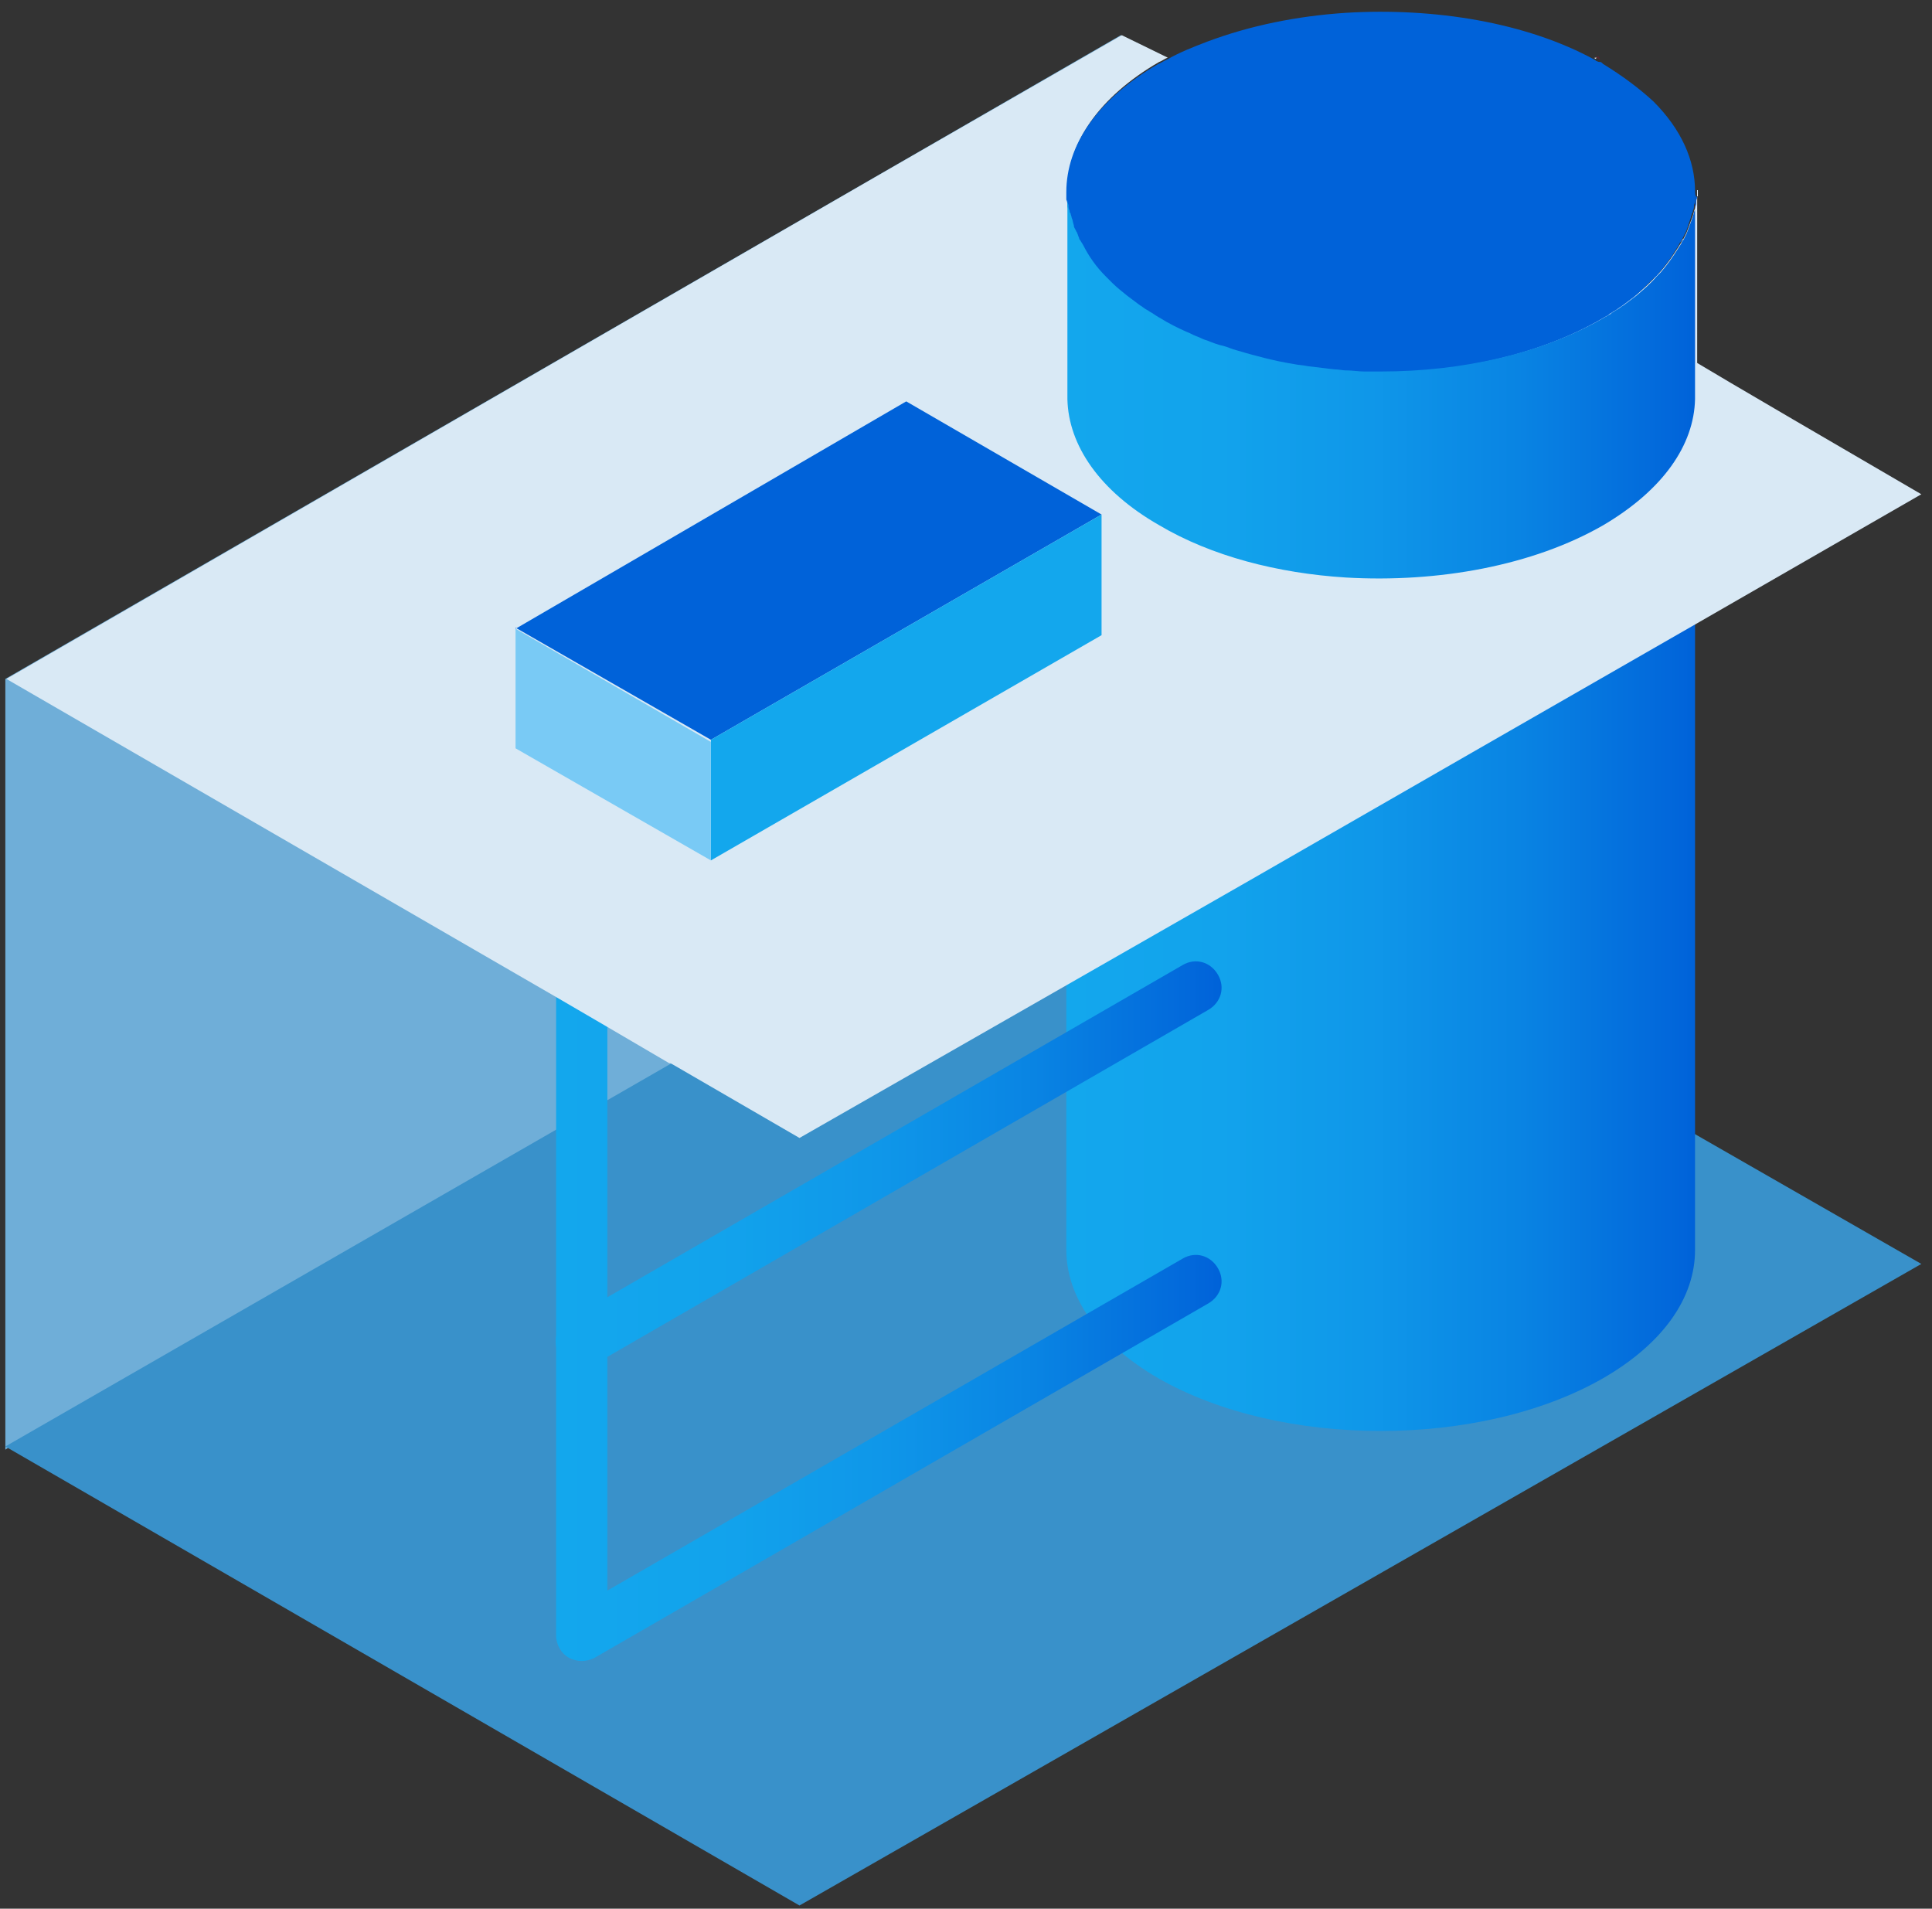 <?xml version="1.0" encoding="utf-8"?>
<!-- Generator: Adobe Illustrator 24.1.1, SVG Export Plug-In . SVG Version: 6.00 Build 0)  -->
<svg version="1.1" id="Ebene_1" xmlns="http://www.w3.org/2000/svg" xmlns:xlink="http://www.w3.org/1999/xlink" x="0px" y="0px"
	 viewBox="0 0 181 178.8" style="enable-background:new 0 0 181 178.8;" xml:space="preserve">
<rect x="0" y="0" width="181" height="178.8" fill="#333333" stroke="none"/>
<style type="text/css">
	.st0{fill:#6FAED8;}
	.st1{fill:#3991CA;}
	.st2{fill:url(#SVGID_1_);}
	.st3{fill:url(#SVGID_2_);}
	.st4{fill:url(#SVGID_3_);}
	.st5{fill:url(#SVGID_4_);}
	.st6{fill:url(#SVGID_5_);}
	.st7{fill:#ECECED;}
	.st8{fill:#D9E9F5;}
	.st9{opacity:0.19;fill:#DD0029;}
	.st10{fill:#0062D9;}
	.st11{fill:url(#SVGID_6_);}
	.st12{fill:#13A7ED;}
	.st13{fill:#79CAF5;}
</style>
<g>
	<path class="st0" d="M105,3.3L105,3.3l4.3,2.1c-0.3,0.1-0.5,0.3-0.8,0.4c-5.7,3.3-8.6,7.7-8.6,12c0,0.2,0,0.5,0,0.7
		c0,0.2,0,0.4,0.1,0.6c0,0.2,0,0.4,0.1,0.5c0,0.1,0,0.2,0.1,0.3c0,0.1,0.1,0.3,0.1,0.4c0.1,0.2,0.1,0.4,0.2,0.7
		c0,0.2,0.1,0.3,0.2,0.5c0,0.1,0.1,0.1,0.1,0.2c0.1,0.2,0.1,0.3,0.2,0.5c0,0.1,0,0.1,0.1,0.2c0.1,0.2,0.2,0.3,0.3,0.5
		c0.5,1,1.2,2,2.1,2.9c0.2,0.2,0.4,0.4,0.6,0.6c0.4,0.4,0.9,0.8,1.4,1.2c0.4,0.3,0.8,0.6,1.2,0.9c0.2,0.1,0.4,0.3,0.6,0.4
		c0.2,0.1,0.3,0.2,0.5,0.3c0.3,0.2,0.6,0.4,0.8,0.5c0.8,0.5,1.6,0.9,2.5,1.3c0.3,0.1,0.6,0.3,0.9,0.4c0.3,0.1,0.6,0.3,1,0.4
		c0.5,0.2,1,0.4,1.5,0.5c0.4,0.1,0.8,0.3,1.2,0.4c1.7,0.5,3.5,1,5.4,1.3c0.4,0.1,0.9,0.1,1.3,0.2c0.8,0.1,1.7,0.2,2.5,0.3
		c0.4,0,0.8,0.1,1.1,0.1h0.1v28.6l-21,12.1l-5.2,3L63,99.7l-6.1,3.5l-4.8,2.8L0.8,135.6l-0.3,0.2V63.6l0,0L105,3.3L105,3.3z"/>
	<polygon class="st1" points="0.5,135.5 74.9,178.5 180,118.4 105,75.4 	"/>
	<g>
		<g>
			<linearGradient id="SVGID_1_" gradientUnits="userSpaceOnUse" x1="99.901" y1="41.198" x2="158.791" y2="41.198">
				<stop  offset="0" style="stop-color:#89B1DF"/>
				<stop  offset="0.136" style="stop-color:#83AEDD"/>
				<stop  offset="0.325" style="stop-color:#71A5D8"/>
				<stop  offset="0.544" style="stop-color:#5397D1"/>
				<stop  offset="0.784" style="stop-color:#2B84C6"/>
				<stop  offset="1" style="stop-color:#0070BA"/>
			</linearGradient>
			<path class="st2" d="M158.8,37.6c0,4.4-2.9,8.7-8.6,12.1c-0.4,0.2-0.8,0.4-1.2,0.7c-0.3,0.2-0.7,0.3-1,0.5
				c-0.3,0.1-0.5,0.2-0.8,0.3c-0.1,0-0.2,0.1-0.2,0.1c-0.3,0.1-0.7,0.3-1,0.4c-0.3,0.1-0.5,0.2-0.8,0.3c-0.3,0.1-0.5,0.2-0.8,0.3
				c-0.4,0.1-0.8,0.3-1.3,0.4s-0.9,0.3-1.3,0.4c-0.9,0.2-1.8,0.5-2.8,0.6c-0.9,0.2-1.8,0.3-2.7,0.5c-0.5,0.1-0.9,0.1-1.4,0.2
				c-1.9,0.2-3.8,0.3-5.7,0.3c-0.5,0-1.1,0-1.6,0c-0.6,0-1.1-0.1-1.7-0.1c-0.4,0-0.8-0.1-1.2-0.1c-0.8-0.1-1.5-0.1-2.3-0.3
				c-0.3,0-0.6-0.1-1-0.1c-0.2,0-0.5-0.1-0.7-0.1c-0.3,0-0.6-0.1-0.9-0.2c0,0,0,0,0,0c-0.3-0.1-0.7-0.1-1-0.2
				c-0.4-0.1-0.8-0.2-1.1-0.3c-0.4-0.1-0.8-0.2-1.2-0.3c-0.3-0.1-0.7-0.2-1-0.3c-0.4-0.1-0.8-0.2-1.2-0.4c-0.2-0.1-0.4-0.1-0.6-0.2
				c-0.3-0.1-0.6-0.2-0.9-0.3c-0.3-0.1-0.5-0.2-0.8-0.3c0,0-0.1,0-0.1,0c-0.1,0-0.2-0.1-0.3-0.1c-0.4-0.2-0.8-0.3-1.2-0.5
				s-0.8-0.4-1.1-0.6c-0.4-0.2-0.7-0.4-1.1-0.6c-5.7-3.3-8.6-7.7-8.6-12.1c0-0.1,0-0.2,0-0.3c0.1-3.4,1.9-6.8,5.5-9.6
				c0.4,0.3,0.8,0.6,1.2,0.9c0.2,0.1,0.4,0.3,0.6,0.4c0.2,0.1,0.3,0.2,0.5,0.3c0.3,0.2,0.6,0.4,0.8,0.5c0.8,0.5,1.6,0.9,2.5,1.3
				c0.3,0.1,0.6,0.3,0.9,0.4c0.3,0.1,0.6,0.3,1,0.4c0.5,0.2,1,0.4,1.5,0.5c0.4,0.1,0.8,0.3,1.2,0.4c1.7,0.5,3.5,1,5.4,1.3
				c0.4,0.1,0.9,0.1,1.3,0.2c0.8,0.1,1.7,0.2,2.5,0.3c0.4,0,0.8,0.1,1.1,0.1h0.1c0,0,0,0,0,0c0.5,0,1.1,0.1,1.6,0.1
				c0.5,0,1.1,0,1.6,0c7.6,0,15.1-1.7,20.8-5c0.2-0.1,0.5-0.3,0.7-0.4c0,0,0.1-0.1,0.1-0.1c0.2-0.1,0.3-0.2,0.5-0.3
				c0.2-0.1,0.4-0.3,0.6-0.4c0.4-0.3,0.8-0.6,1.2-0.9c2.2,1.8,3.7,3.7,4.6,5.8c0.5,1.3,0.8,2.5,0.9,3.8
				C158.8,37.5,158.8,37.5,158.8,37.6z"/>
		</g>
		<linearGradient id="SVGID_2_" gradientUnits="userSpaceOnUse" x1="99.896" y1="85.888" x2="158.789" y2="85.888">
			<stop  offset="0" style="stop-color:#13A7ED"/>
			<stop  offset="0.246" style="stop-color:#12A3EC"/>
			<stop  offset="0.484" style="stop-color:#0F97E9"/>
			<stop  offset="0.719" style="stop-color:#0984E3"/>
			<stop  offset="0.95" style="stop-color:#0269DB"/>
			<stop  offset="1" style="stop-color:#0062D9"/>
		</linearGradient>
		<path class="st3" d="M158.8,37.6v79.5c0,4.4-2.9,8.7-8.6,12c-11.5,6.6-30.2,6.6-41.7,0c-5.7-3.3-8.6-7.7-8.6-12V37.6
			c0,4.4,2.9,8.7,8.6,12c11.5,6.6,30.2,6.6,41.7,0C155.9,46.4,158.8,42,158.8,37.6z"/>
	</g>
	<linearGradient id="SVGID_3_" gradientUnits="userSpaceOnUse" x1="52.096" y1="114.035" x2="114.401" y2="114.035">
		<stop  offset="0" style="stop-color:#13A7ED"/>
		<stop  offset="0.246" style="stop-color:#12A3EC"/>
		<stop  offset="0.484" style="stop-color:#0F97E9"/>
		<stop  offset="0.719" style="stop-color:#0984E3"/>
		<stop  offset="0.95" style="stop-color:#0269DB"/>
		<stop  offset="1" style="stop-color:#0062D9"/>
	</linearGradient>
	<path class="st4" d="M54.5,155.6c-0.4,0-0.8-0.1-1.2-0.3c-0.7-0.4-1.2-1.2-1.2-2.1V74.9c0-1.3,1.1-2.4,2.4-2.4
		c1.3,0,2.4,1.1,2.4,2.4V149l53.9-31.1c1.2-0.7,2.6-0.3,3.3,0.9c0.7,1.2,0.3,2.6-0.9,3.3l-57.5,33.2
		C55.3,155.5,54.9,155.6,54.5,155.6z"/>
	<linearGradient id="SVGID_4_" gradientUnits="userSpaceOnUse" x1="52.096" y1="109.093" x2="114.401" y2="109.093">
		<stop  offset="0" style="stop-color:#13A7ED"/>
		<stop  offset="0.246" style="stop-color:#12A3EC"/>
		<stop  offset="0.484" style="stop-color:#0F97E9"/>
		<stop  offset="0.719" style="stop-color:#0984E3"/>
		<stop  offset="0.95" style="stop-color:#0269DB"/>
		<stop  offset="1" style="stop-color:#0062D9"/>
	</linearGradient>
	<path class="st5" d="M54.5,128.1c-0.8,0-1.6-0.4-2.1-1.2c-0.7-1.2-0.3-2.6,0.9-3.3l57.5-33.2c1.2-0.7,2.6-0.3,3.3,0.9
		c0.7,1.2,0.3,2.6-0.9,3.3l-57.5,33.2C55.3,128,54.9,128.1,54.5,128.1z"/>
	<linearGradient id="SVGID_5_" gradientUnits="userSpaceOnUse" x1="213.605" y1="57.925" x2="213.612" y2="57.925">
		<stop  offset="0.204" style="stop-color:#E9EEF9"/>
		<stop  offset="0.357" style="stop-color:#DFE7F6"/>
		<stop  offset="0.619" style="stop-color:#D6E1F4"/>
		<stop  offset="0.969" style="stop-color:#D3DFF3"/>
	</linearGradient>
	<path class="st6" d="M213.6,57.8v0.3h0C213.6,58,213.6,57.9,213.6,57.8z"/>
	<path class="st7" d="M149.6,5.4l-0.1,0.1c-0.1,0-0.1,0-0.1-0.1L149.6,5.4z"/>
	<path class="st7" d="M149.9,5.6C149.8,5.6,149.8,5.6,149.9,5.6l-0.2-0.2L149.9,5.6z"/>
	<path class="st8" d="M180,46.3l-21.2,12.2l-20.9,12l-20.7,11.9l-17.3,9.9l-25,14.3L63,99.7l-0.2-0.1l-0.1,0l0,0l-5.8-3.4l-4.8-2.8
		L0.6,63.6l0,0l81.9-47.3l22.6-13l0,0l0,0l4.3,2.1c-0.3,0.1-0.5,0.3-0.8,0.4c-5.7,3.3-8.6,7.7-8.6,12c0,0.2,0,0.5,0,0.7
		c0,0.2,0,0.4,0.1,0.6c0,0.2,0,0.4,0.1,0.5c0,0.1,0,0.2,0.1,0.3c0,0.1,0.1,0.3,0.1,0.4c0.1,0.2,0.1,0.4,0.2,0.7
		c0,0.2,0.1,0.3,0.2,0.5c0,0.1,0.1,0.1,0.1,0.2c0.1,0.2,0.1,0.3,0.2,0.5c0,0.1,0,0.1,0.1,0.2c0.1,0.2,0.2,0.3,0.3,0.5
		c0.5,1,1.2,2,2.1,2.9c0.2,0.2,0.4,0.4,0.6,0.6c0.4,0.4,0.9,0.8,1.4,1.2c0.4,0.3,0.8,0.6,1.2,0.9c0.2,0.1,0.4,0.3,0.6,0.4
		c0.2,0.1,0.3,0.2,0.5,0.3c0.3,0.2,0.6,0.4,0.8,0.5c0.8,0.5,1.6,0.9,2.5,1.3c0.3,0.1,0.6,0.3,0.9,0.4c0.3,0.1,0.6,0.3,1,0.4
		c0.5,0.2,1,0.4,1.5,0.5c0.4,0.1,0.8,0.3,1.2,0.4c1.7,0.5,3.5,1,5.4,1.3c0.4,0.1,0.9,0.1,1.3,0.2c0.8,0.1,1.7,0.2,2.5,0.3
		c0.4,0,0.8,0.1,1.1,0.1h0.1c0,0,0,0,0,0c0.5,0,1.1,0.1,1.6,0.1c0.5,0,1.1,0,1.6,0c7.6,0,15.1-1.7,20.8-5c0.2-0.1,0.5-0.3,0.7-0.4
		c0,0,0.1-0.1,0.1-0.1c0.2-0.1,0.3-0.2,0.5-0.3c0.2-0.1,0.4-0.3,0.6-0.4c0.4-0.3,0.8-0.6,1.2-0.9c0.7-0.6,1.3-1.1,1.9-1.8
		c0.1-0.1,0.3-0.3,0.4-0.4c0.6-0.7,1.1-1.4,1.6-2.2c0.1-0.2,0.3-0.4,0.4-0.7c0,0,0-0.1,0.1-0.1c0.1-0.2,0.2-0.4,0.3-0.6
		c0.2-0.5,0.4-1.1,0.6-1.6c0-0.1,0.1-0.3,0.1-0.4c0-0.1,0.1-0.2,0.1-0.3c0-0.2,0.1-0.4,0.1-0.5c0-0.2,0-0.4,0.1-0.6
		c0-0.2,0-0.5,0-0.7V34l3.2,1.9l5.8,3.4l0,0L180,46.3z"/>
	<path class="st9" d="M149.9,5.6C149.8,5.6,149.8,5.6,149.9,5.6c-0.2-0.1-0.2-0.1-0.3-0.2c-0.1,0-0.1,0-0.1-0.1l0.3,0L149.9,5.6z"/>
	<path class="st9" d="M158.8,17.9V34l-0.9-0.5l-0.7-0.4l-6.3-3.6c0,0,0.1-0.1,0.1-0.1c0.2-0.1,0.3-0.2,0.5-0.3
		c0.2-0.1,0.4-0.3,0.6-0.4c0.4-0.3,0.8-0.6,1.2-0.9c0.7-0.6,1.3-1.1,1.9-1.8c0.1-0.1,0.3-0.3,0.4-0.4c0.6-0.7,1.1-1.4,1.6-2.2
		c0.1-0.2,0.3-0.4,0.4-0.7c0,0,0-0.1,0.1-0.1c0.1-0.2,0.2-0.4,0.3-0.6c0.2-0.5,0.4-1.1,0.6-1.6c0-0.1,0.1-0.3,0.1-0.4
		c0-0.1,0.1-0.2,0.1-0.3c0-0.2,0.1-0.4,0.1-0.5c0-0.2,0-0.4,0.1-0.6C158.8,18.3,158.8,18.1,158.8,17.9z"/>
	<g>
		<g>
			<path class="st10" d="M158.8,17.9c0,0.2,0,0.5,0,0.7c0,0.2,0,0.4-0.1,0.6c0,0.2,0,0.4-0.1,0.5c0,0.1,0,0.2-0.1,0.3
				c0,0.1-0.1,0.3-0.1,0.4c-0.2,0.5-0.3,1.1-0.6,1.6c-0.1,0.2-0.2,0.4-0.3,0.6c0,0,0,0.1-0.1,0.1c-0.1,0.2-0.2,0.4-0.4,0.7
				c-0.4,0.7-1,1.5-1.6,2.2c-0.1,0.1-0.2,0.3-0.4,0.4c-0.6,0.6-1.2,1.2-1.9,1.8c-0.4,0.3-0.8,0.6-1.2,0.9c-0.2,0.1-0.4,0.3-0.6,0.4
				c-0.2,0.1-0.3,0.2-0.5,0.3c0,0-0.1,0.1-0.1,0.1c-0.2,0.1-0.5,0.3-0.7,0.4c-5.7,3.3-13.3,5-20.8,5c-0.5,0-1.1,0-1.6,0
				c-0.5,0-1.1,0-1.6-0.1c0,0,0,0,0,0H126c-0.4,0-0.8,0-1.1-0.1c-0.9-0.1-1.7-0.2-2.5-0.3c-0.4-0.1-0.9-0.1-1.3-0.2
				c-1.9-0.3-3.7-0.7-5.4-1.3c-0.4-0.1-0.8-0.3-1.2-0.4c-0.5-0.2-1-0.3-1.5-0.5c-0.3-0.1-0.7-0.3-1-0.4c-0.3-0.1-0.6-0.3-0.9-0.4
				c-0.9-0.4-1.7-0.8-2.5-1.3c-0.3-0.2-0.6-0.3-0.8-0.5c-0.2-0.1-0.3-0.2-0.5-0.3c-0.2-0.1-0.4-0.3-0.6-0.4
				c-0.4-0.3-0.8-0.6-1.2-0.9c-0.5-0.4-1-0.8-1.4-1.2c-0.2-0.2-0.4-0.4-0.6-0.6c-0.9-0.9-1.6-1.9-2.1-2.9c-0.1-0.2-0.2-0.3-0.3-0.5
				c0-0.1-0.1-0.1-0.1-0.2c-0.1-0.2-0.2-0.3-0.2-0.5c0-0.1-0.1-0.1-0.1-0.2c-0.1-0.2-0.1-0.3-0.2-0.5c-0.1-0.2-0.2-0.5-0.2-0.7
				c0-0.1-0.1-0.3-0.1-0.4c0-0.1,0-0.2-0.1-0.3c0-0.2-0.1-0.4-0.1-0.5c0-0.2,0-0.4-0.1-0.6c0-0.2,0-0.5,0-0.7c0-4.4,2.9-8.7,8.6-12
				c0.3-0.1,0.5-0.3,0.8-0.4c1.2-0.7,2.5-1.2,3.8-1.7c4-1.5,8.4-2.4,13-2.7h0c8.3-0.5,16.9,0.9,23.3,4.4c0,0,0.1,0,0.1,0.1
				c0.1,0,0.2,0.1,0.3,0.1c0,0,0.1,0,0.1,0c0.1,0,0.2,0.1,0.3,0.2c1.8,1.1,3.4,2.3,4.7,3.5c2.6,2.6,3.9,5.5,3.9,8.4
				C158.8,17.8,158.8,17.8,158.8,17.9z"/>
		</g>
		<linearGradient id="SVGID_6_" gradientUnits="userSpaceOnUse" x1="99.901" y1="35.965" x2="158.791" y2="35.965">
			<stop  offset="0" style="stop-color:#13A7ED"/>
			<stop  offset="0.246" style="stop-color:#12A3EC"/>
			<stop  offset="0.484" style="stop-color:#0F97E9"/>
			<stop  offset="0.719" style="stop-color:#0984E3"/>
			<stop  offset="0.95" style="stop-color:#0269DB"/>
			<stop  offset="1" style="stop-color:#0062D9"/>
		</linearGradient>
		<path class="st11" d="M158.8,17.9v19.2c0,0.1,0,0.2,0,0.3c-0.1,4.3-3,8.5-8.6,11.8c-6.6,3.8-15.5,5.4-24.1,4.9
			c-6.4-0.4-12.6-2-17.5-4.9c-5.6-3.2-8.5-7.5-8.6-11.8c0-0.1,0-0.2,0-0.3V17.9c0,0.2,0,0.5,0,0.7c0,0.2,0,0.4,0.1,0.6
			c0,0.2,0,0.4,0.1,0.5c0,0.1,0,0.2,0.1,0.3c0,0.1,0.1,0.3,0.1,0.4c0.1,0.2,0.1,0.4,0.2,0.7c0,0.2,0.1,0.3,0.2,0.5
			c0,0.1,0.1,0.1,0.1,0.2c0.1,0.2,0.1,0.3,0.2,0.5c0,0.1,0,0.1,0.1,0.2c0.1,0.2,0.2,0.3,0.3,0.5c0.5,1,1.2,2,2.1,2.9
			c0.2,0.2,0.4,0.4,0.6,0.6c0.4,0.4,0.9,0.8,1.4,1.2c0.4,0.3,0.8,0.6,1.2,0.9c0.2,0.1,0.4,0.3,0.6,0.4c0.2,0.1,0.3,0.2,0.5,0.3
			c0.3,0.2,0.6,0.4,0.8,0.5c0.8,0.5,1.6,0.9,2.5,1.3c0.3,0.1,0.6,0.3,0.9,0.4c0.3,0.1,0.6,0.3,1,0.4c0.5,0.2,1,0.4,1.5,0.5
			c0.4,0.1,0.8,0.3,1.2,0.4c1.7,0.5,3.5,1,5.4,1.3c0.4,0.1,0.9,0.1,1.3,0.2c0.8,0.1,1.7,0.2,2.5,0.3c0.4,0,0.8,0.1,1.1,0.1h0.1
			c0,0,0,0,0,0c0.5,0,1.1,0.1,1.6,0.1c0.5,0,1.1,0,1.6,0c7.6,0,15.1-1.7,20.8-5c0.2-0.1,0.5-0.3,0.7-0.4c0,0,0.1-0.1,0.1-0.1
			c0.2-0.1,0.3-0.2,0.5-0.3c0.2-0.1,0.4-0.3,0.6-0.4c0.4-0.3,0.8-0.6,1.2-0.9c0.7-0.6,1.3-1.1,1.9-1.8c0.1-0.1,0.3-0.3,0.4-0.4
			c0.6-0.7,1.1-1.4,1.6-2.2c0.1-0.2,0.3-0.4,0.4-0.7c0,0,0-0.1,0.1-0.1c0.1-0.2,0.2-0.4,0.3-0.6c0.2-0.5,0.4-1.1,0.6-1.6
			c0-0.1,0.1-0.3,0.1-0.4c0-0.1,0.1-0.2,0.1-0.3c0-0.2,0.1-0.4,0.1-0.5c0-0.2,0-0.4,0.1-0.6C158.8,18.3,158.8,18.1,158.8,17.9z"/>
	</g>
	<polygon class="st10" points="48.3,58.8 66.6,69.3 103.2,48.2 84.9,37.6 48.3,58.9 	"/>
	<polygon class="st12" points="66.6,69.3 66.6,80.6 103.2,59.5 103.2,48.2 	"/>
	<polygon class="st13" points="48.3,58.9 48.3,70.1 66.6,80.6 66.6,69.5 	"/>
</g>
</svg>